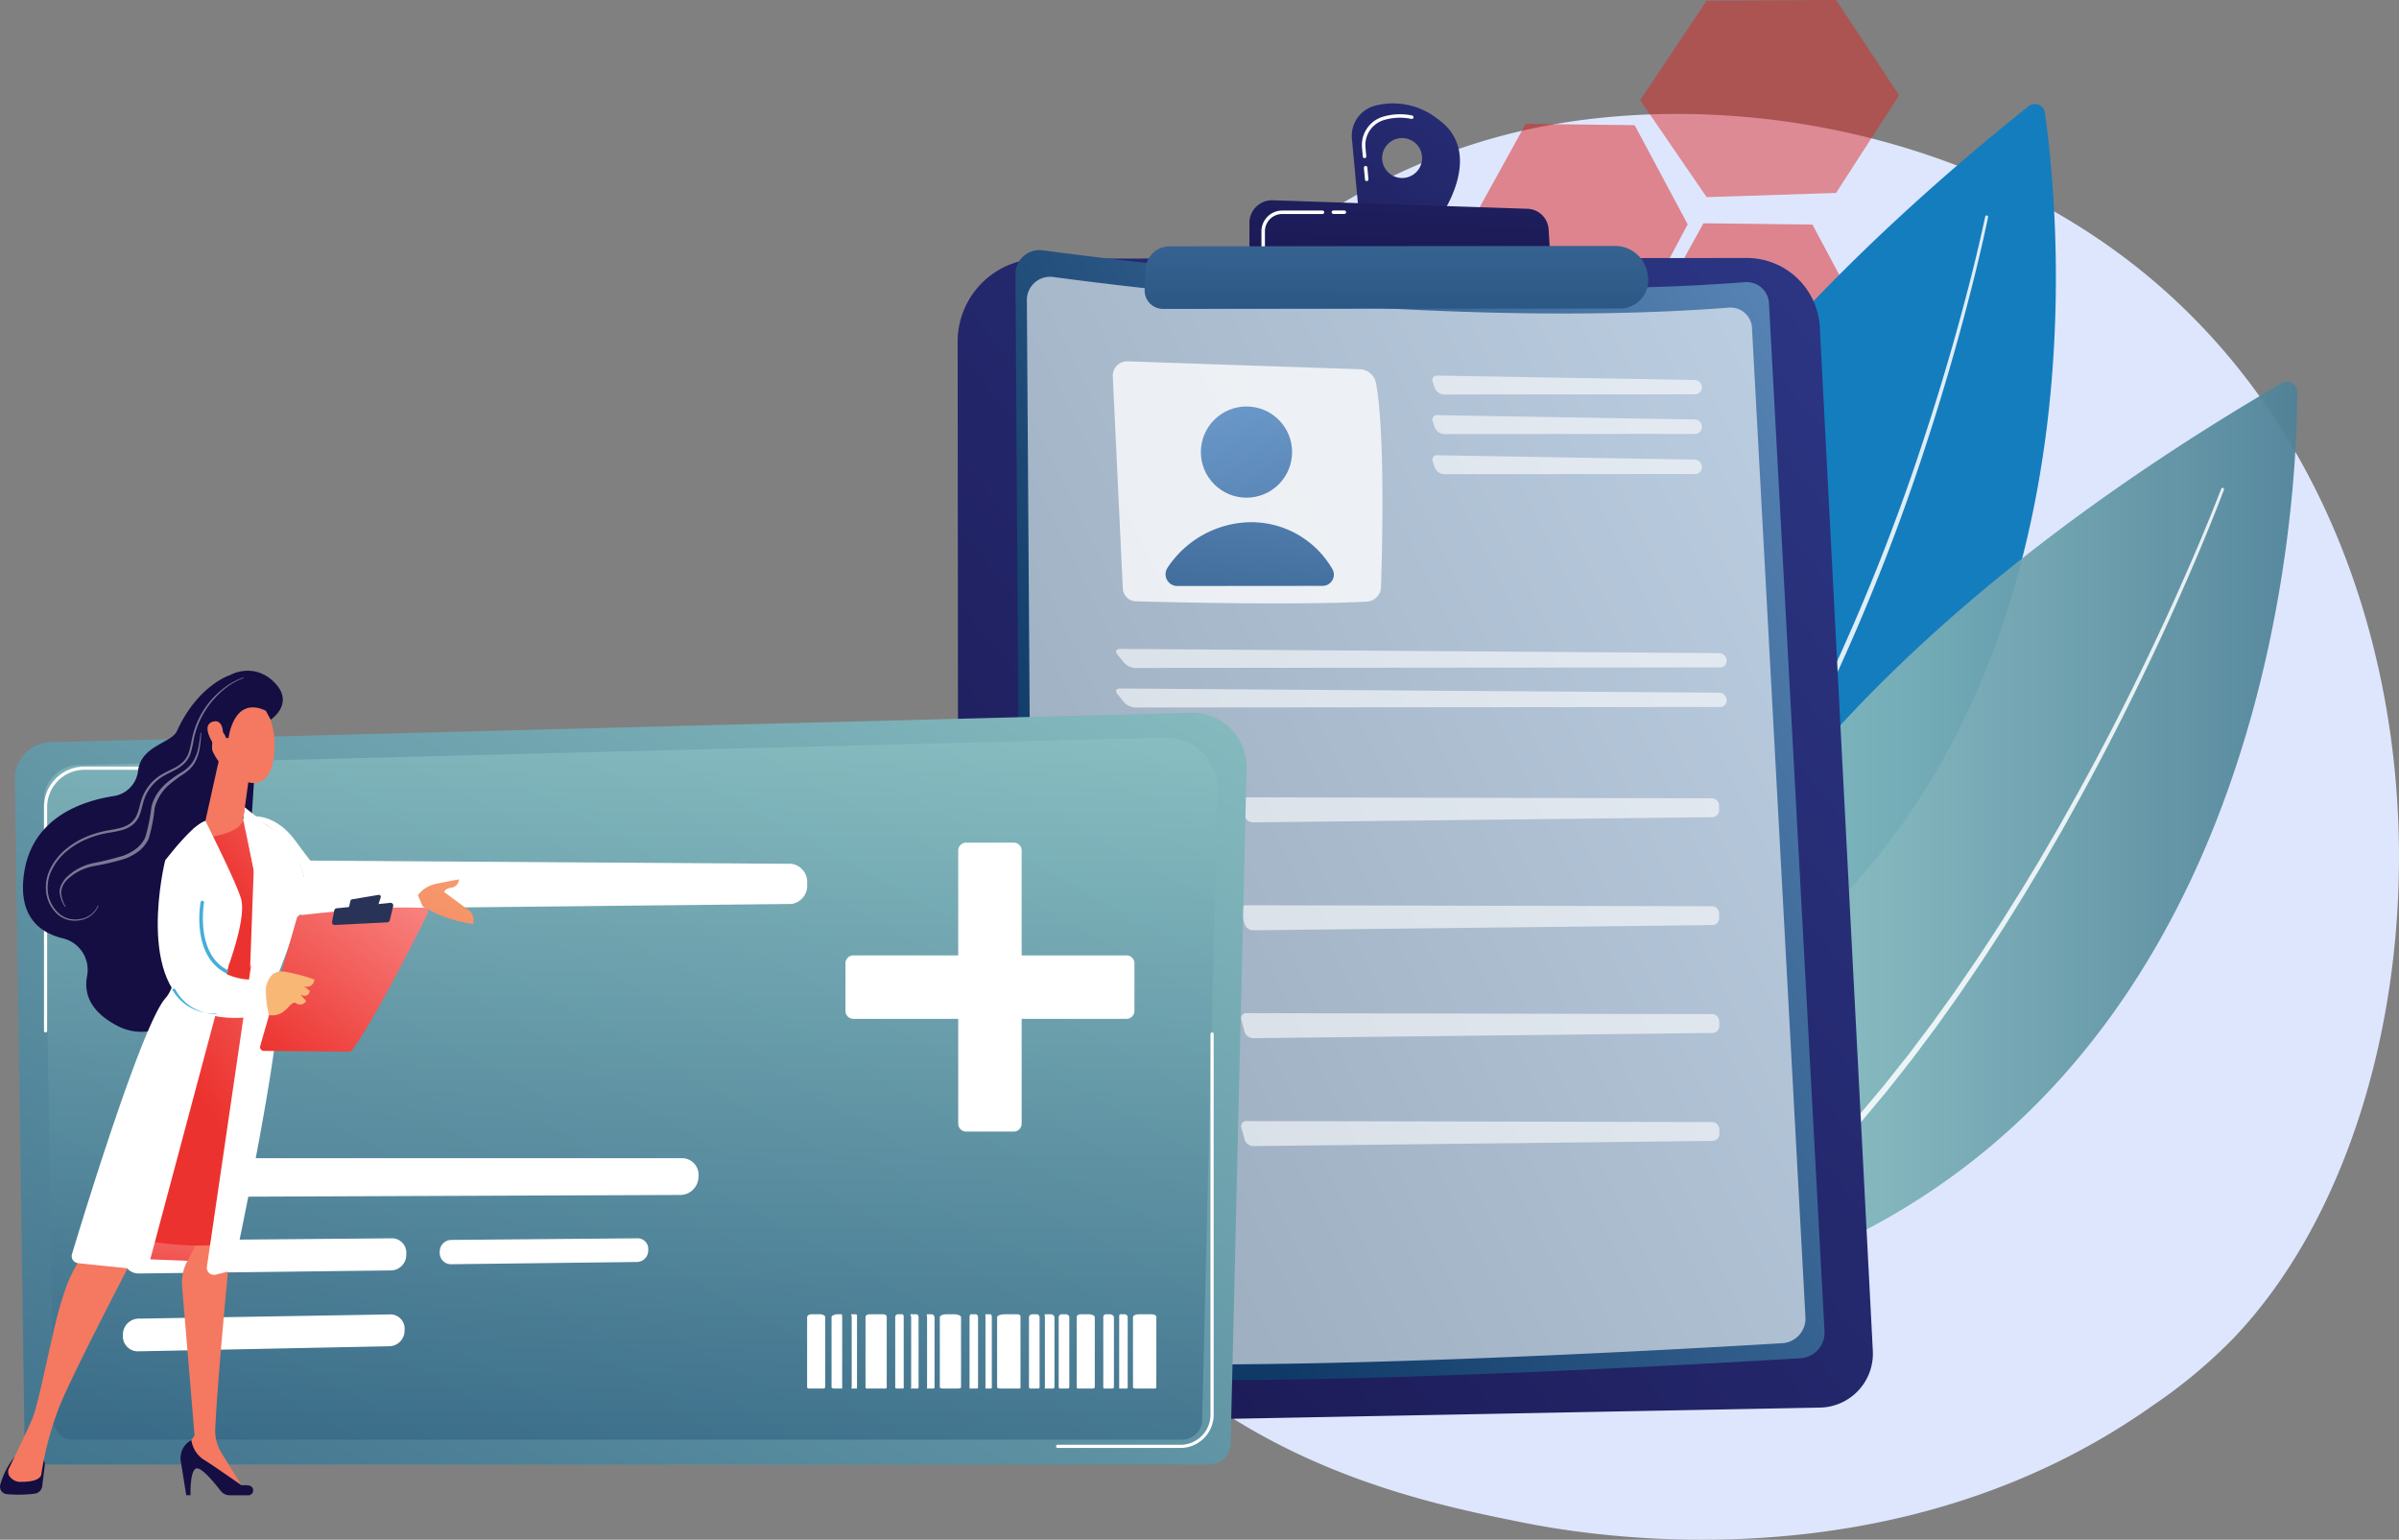 <svg xmlns="http://www.w3.org/2000/svg" xmlns:xlink="http://www.w3.org/1999/xlink" width="308.402" height="197.958" viewBox="0 0 308.402 197.958">
  <rect x="0" y="0" width="308.402" height="197.958" fill="#808080" stroke="none"/>
  <defs>
    <linearGradient id="linear-gradient" x1="1.199" y1="-1.573" x2="2.431" y2="-1.573" gradientUnits="objectBoundingBox">
      <stop offset="0" stop-color="#147dbe"/>
      <stop offset="1" stop-color="#154e72"/>
    </linearGradient>
    <linearGradient id="linear-gradient-2" x1="0.309" y1="-2.917" x2="1.337" y2="-2.917" gradientUnits="objectBoundingBox">
      <stop offset="0" stop-color="#8cc2c4"/>
      <stop offset="1" stop-color="#316382"/>
    </linearGradient>
    <linearGradient id="linear-gradient-3" x1="0.831" y1="-0.059" x2="-0.391" y2="1.203" gradientUnits="objectBoundingBox">
      <stop offset="0" stop-color="#2b3582"/>
      <stop offset="1" stop-color="#150e42"/>
    </linearGradient>
    <linearGradient id="linear-gradient-4" x1="1.555" y1="0.199" x2="0.356" y2="1.023" gradientUnits="objectBoundingBox">
      <stop offset="0" stop-color="#73a1d2"/>
      <stop offset="1" stop-color="#0f3a67"/>
    </linearGradient>
    <linearGradient id="linear-gradient-5" x1="-0.27" y1="-1.389" x2="-4.043" y2="4.228" xlink:href="#linear-gradient-4"/>
    <linearGradient id="linear-gradient-6" x1="0.413" y1="-3.178" x2="-1.632" y2="4.846" xlink:href="#linear-gradient-4"/>
    <linearGradient id="linear-gradient-7" x1="0.453" y1="-3.374" x2="-3.915" y2="2.239" gradientUnits="objectBoundingBox">
      <stop offset="0" stop-color="#a737d5"/>
      <stop offset="1" stop-color="#ef497a"/>
    </linearGradient>
    <linearGradient id="linear-gradient-8" x1="0.368" y1="-1.558" x2="-2.635" y2="2.126" xlink:href="#linear-gradient-3"/>
    <linearGradient id="linear-gradient-9" x1="0.59" y1="-3.88" x2="-0.488" y2="2.734" xlink:href="#linear-gradient-3"/>
    <linearGradient id="linear-gradient-10" x1="0.589" y1="-5.828" x2="0.455" y2="3.754" xlink:href="#linear-gradient-4"/>
    <linearGradient id="linear-gradient-11" x1="1.076" y1="-0.125" x2="-0.187" y2="1.283" xlink:href="#linear-gradient-2"/>
    <linearGradient id="linear-gradient-12" x1="0.5" y1="0" x2="0.5" y2="1" xlink:href="#linear-gradient-2"/>
    <linearGradient id="linear-gradient-13" x1="-3.855" y1="-6.548" x2="-7.38" y2="-0.925" gradientUnits="objectBoundingBox">
      <stop offset="0" stop-color="#f9b776"/>
      <stop offset="1" stop-color="#f47960"/>
    </linearGradient>
    <linearGradient id="linear-gradient-14" x1="2.531" y1="-0.229" x2="1.793" y2="2.127" gradientUnits="objectBoundingBox">
      <stop offset="0" stop-color="#fc9e9c"/>
      <stop offset="1" stop-color="#ec322e"/>
    </linearGradient>
    <linearGradient id="linear-gradient-15" x1="-9.141" y1="-0.358" x2="-8.745" y2="0.293" gradientUnits="objectBoundingBox">
      <stop offset="0" stop-color="#000218"/>
      <stop offset="1" stop-color="#150e42"/>
    </linearGradient>
    <linearGradient id="linear-gradient-16" x1="-41.856" y1="0.5" x2="-40.856" y2="0.5" xlink:href="#linear-gradient-3"/>
    <linearGradient id="linear-gradient-17" x1="-36.055" y1="1.602" x2="-35.02" y2="-1.187" xlink:href="#linear-gradient-13"/>
    <linearGradient id="linear-gradient-18" x1="-31.228" y1="0.5" x2="-30.228" y2="0.5" xlink:href="#linear-gradient-3"/>
    <linearGradient id="linear-gradient-19" x1="-13.966" y1="1.698" x2="-13.503" y2="-1.193" xlink:href="#linear-gradient-13"/>
    <linearGradient id="linear-gradient-20" x1="2.401" y1="0.057" x2="1.289" y2="1.243" xlink:href="#linear-gradient-14"/>
    <linearGradient id="linear-gradient-21" x1="2.468" y1="-0.116" x2="1.335" y2="1.105" xlink:href="#linear-gradient-14"/>
    <linearGradient id="linear-gradient-22" x1="-47.797" y1="1.857" x2="-47.542" y2="0.807" xlink:href="#linear-gradient-13"/>
    <linearGradient id="linear-gradient-23" x1="-33.478" y1="-2" x2="-31.861" y2="-4.178" xlink:href="#linear-gradient-13"/>
    <linearGradient id="linear-gradient-25" x1="-137.915" y1="-6.77" x2="-131.179" y2="-13.665" xlink:href="#linear-gradient-13"/>
    <linearGradient id="linear-gradient-26" x1="0.945" y1="0.5" x2="1.945" y2="0.5" gradientUnits="objectBoundingBox">
      <stop offset="0" stop-color="#fff"/>
      <stop offset="1" stop-color="#9bfffa"/>
    </linearGradient>
    <linearGradient id="linear-gradient-27" x1="1.653" y1="-0.062" x2="0.405" y2="1.374" xlink:href="#linear-gradient-14"/>
    <linearGradient id="linear-gradient-28" x1="4.362" y1="0.5" x2="5.362" y2="0.5" xlink:href="#linear-gradient-13"/>
    <linearGradient id="linear-gradient-29" x1="5.324" y1="0.409" x2="5.187" y2="0.747" gradientUnits="objectBoundingBox">
      <stop offset="0" stop-color="#53eac9"/>
      <stop offset="0.996" stop-color="#45aed8"/>
    </linearGradient>
    <linearGradient id="linear-gradient-30" x1="8.378" y1="0.241" x2="7.451" y2="0.763" xlink:href="#linear-gradient-29"/>
  </defs>
  <g id="healthcare" transform="translate(-409.664 -477.053)">
    <g id="Group_31" data-name="Group 31" transform="translate(409.664 477.053)">
      <path id="Path_1" data-name="Path 1" d="M636.376,654.985a66.574,66.574,0,0,1-10.212,8.5c-33.313,23.623-72.731,16.737-81.108,15.055-12.371-2.483-36.283-7.283-53.572-27.377-26.156-30.4-22.083-78.293-1.795-109.908,3.711-5.783,23.314-37.88,63.156-43.027,24.112-3.115,52.22,3.168,72.574,20.021C668.145,553.625,665.1,625.094,636.376,654.985Z" transform="translate(-349.373 -482.811)" fill="#dee6fe"/>
      <g id="Group_3" data-name="Group 3" transform="translate(188.933 0)">
        <path id="Path_2" data-name="Path 2" d="M2467.2,709.025l-14.008-.169-7.2,13.049,7.2,12.981,14.008-.3,6.816-12.812Z" transform="translate(-2445.99 -692.932)" fill="#dc231f" opacity="0.5"/>
        <path id="Path_3" data-name="Path 3" d="M2797.232,893.619l-14.009-.169-7.2,13.049,7.2,12.981,14.009-.3,6.816-12.812Z" transform="translate(-2753.169 -864.743)" fill="#dc231f" opacity="0.5"/>
        <path id="Path_4" data-name="Path 4" d="M2787.7,478.9l-16.64.093-8.545,12.787,8.545,12.464,16.64-.536,8.1-12.557Z" transform="translate(-2740.599 -478.901)" fill="#dc231f" opacity="0.47" style="mix-blend-mode: multiply;isolation: isolate"/>
      </g>
      <g id="Group_4" data-name="Group 4" transform="translate(190.765 13.369)">
        <path id="Path_5" data-name="Path 5" d="M1551.615,479.393c2.181,15.07,11.29,103.284-69.954,126.7,0,0-20.947-56.531,67.877-127.526A1.288,1.288,0,0,1,1551.615,479.393Z" transform="translate(-1479.51 -478.286)" fill="url(#linear-gradient)"/>
        <path id="Path_6" data-name="Path 6" d="M1668.668,693.71c-1.051,5.022-2.309,9.99-3.665,14.932s-2.839,9.849-4.44,14.718a272.2,272.2,0,0,1-11.158,28.646,177.747,177.747,0,0,1-15.046,26.817c-1.455,2.116-2.99,4.177-4.578,6.2-.4.5-.792,1.012-1.2,1.5l-1.23,1.484c-.841.972-1.674,1.951-2.55,2.893a83.133,83.133,0,0,1-11.361,10.428.446.446,0,0,1-.538-.711h0l0,0a82.259,82.259,0,0,0,11.284-10.273c.872-.93,1.7-1.9,2.541-2.859l1.228-1.468c.411-.487.8-.993,1.2-1.489,1.585-2,3.12-4.041,4.575-6.139a177.066,177.066,0,0,0,15.1-26.647,271.679,271.679,0,0,0,11.254-28.539q2.427-7.281,4.495-14.677c1.374-4.928,2.652-9.89,3.72-14.889v0a.189.189,0,0,1,.37.078Z" transform="translate(-1603.856 -679.16)" fill="#fff" opacity="0.86"/>
      </g>
      <g id="Group_5" data-name="Group 5" transform="translate(204.768 49.061)" opacity="0.94">
        <path id="Path_7" data-name="Path 7" d="M1780.459,1015.883c-.031,15.648-3.928,106.7-90.029,118.393,0,0-12.865-60.6,88.04-119.542A1.324,1.324,0,0,1,1780.459,1015.883Z" transform="translate(-1689.899 -1014.552)" fill="url(#linear-gradient-2)"/>
        <path id="Path_8" data-name="Path 8" d="M1940.6,1219.987c-1.832,4.825-3.852,9.567-5.944,14.279s-4.308,9.368-6.609,13.981-4.713,9.172-7.226,13.675l-.941,1.69-.965,1.676-.966,1.675c-.32.56-.645,1.116-.979,1.668l-1.987,3.319-2.042,3.285c-.672,1.1-1.387,2.174-2.086,3.257s-1.4,2.168-2.13,3.229l-2.176,3.2-2.242,3.155-.56.788-.577.776-1.158,1.551-1.158,1.55c-.382.52-.794,1.017-1.189,1.527-.8,1.012-1.592,2.032-2.4,3.037l-2.481,2.973-.62.743-.641.725-1.286,1.448-1.286,1.449c-.428.483-.884.941-1.325,1.412l-1.334,1.405-.667.7c-.222.235-.443.47-.677.693l-2.769,2.713a116.742,116.742,0,0,1-11.912,9.923.446.446,0,1,1-.521-.723h0l.005,0a115.886,115.886,0,0,0,11.858-9.8l2.762-2.684c.234-.22.455-.453.676-.686l.666-.7,1.332-1.392c.44-.468.9-.921,1.324-1.4l1.285-1.436,1.285-1.436.641-.719.621-.738,2.482-2.95c.81-1,1.6-2.01,2.4-3.015.4-.506.808-1,1.191-1.516l1.161-1.54,1.161-1.54.579-.771.562-.784,2.248-3.135,2.183-3.182c.735-1.056,1.433-2.136,2.138-3.212s1.42-2.146,2.095-3.241l2.052-3.269,2-3.3q.5-.823.984-1.661l.971-1.668.97-1.668.946-1.683q3.791-6.726,7.271-13.623t6.659-13.935c2.109-4.7,4.148-9.429,5.994-14.23v0a.189.189,0,0,1,.353.135Z" transform="translate(-1859.471 -1206.075)" fill="#fff" opacity="0.86"/>
      </g>
      <g id="Group_17" data-name="Group 17" transform="translate(123.11 13.278)">
        <path id="Path_9" data-name="Path 9" d="M473.655,775.849l90.77-.081a9.4,9.4,0,0,1,9.4,8.917l6.817,131.594a6.935,6.935,0,0,1-6.793,7.292l-104.033,1.983a6.582,6.582,0,0,1-6.708-6.575l-.118-132.447A10.674,10.674,0,0,1,473.655,775.849Z" transform="translate(-462.991 -755.878)" fill="url(#linear-gradient-3)"/>
        <path id="Path_10" data-name="Path 10" d="M531.7,2640.671h0l-11.641-.14a7.153,7.153,0,0,1-7.04-7.118L513,2615.836a.223.223,0,0,1,.223-.223h0a.223.223,0,0,1,.223.223l.016,17.575a6.706,6.706,0,0,0,6.6,6.674l11.641.14a.223.223,0,0,1,0,.445Z" transform="translate(-509.673 -2473.27)" fill="#fff"/>
        <path id="Rectangle_2" data-name="Rectangle 2" d="M.223,0h0A.223.223,0,0,1,.446.223V3.069a.223.223,0,0,1-.223.223h0A.223.223,0,0,1,0,3.069V.223A.223.223,0,0,1,.223,0Z" transform="translate(3.322 134.052)" fill="#fff"/>
        <g id="Group_16" data-name="Group 16" transform="translate(7.429 18.876)">
          <path id="Path_11" data-name="Path 11" d="M578.12,760.551c12.4,1.67,55.026,6.831,90.266,4.094a2.867,2.867,0,0,1,3.09,2.7l7.143,132.18a3.3,3.3,0,0,1-3.1,3.472c-14.821.89-75.86,4.335-97.635,2.074a2.614,2.614,0,0,1-2.341-2.585l-.94-138.842A3.1,3.1,0,0,1,578.12,760.551Z" transform="translate(-574.606 -760.523)" fill="url(#linear-gradient-4)"/>
          <path id="Path_12" data-name="Path 12" d="M599.97,812.068c11.93,1.607,52.954,6.574,86.867,3.94a2.759,2.759,0,0,1,2.974,2.6l6.874,127.2a3.175,3.175,0,0,1-2.98,3.342c-14.263.857-73,4.172-93.958,2a2.515,2.515,0,0,1-2.253-2.487l-.9-133.614A2.984,2.984,0,0,1,599.97,812.068Z" transform="translate(-595.125 -808.612)" fill="#fff" opacity="0.6"/>
          <path id="Path_13" data-name="Path 13" d="M762.606,977.342l1.291,27.271a1.733,1.733,0,0,0,1.684,1.652c5.051.138,20.79.508,29.676.037a1.936,1.936,0,0,0,1.832-1.873c.165-5.115.523-20-.648-26.223a2.185,2.185,0,0,0-2.076-1.776l-29.855-1.018A1.844,1.844,0,0,0,762.606,977.342Z" transform="translate(-750.092 -961.109)" fill="#fff" opacity="0.78"/>
          <circle id="Ellipse_1" data-name="Ellipse 1" cx="5.863" cy="5.863" r="5.863" transform="translate(21.411 25.968) rotate(-45)" fill="url(#linear-gradient-5)"/>
          <path id="Path_14" data-name="Path 14" d="M866.061,1294.312l18.678-.017a1.446,1.446,0,0,0,1.213-2.23,12.054,12.054,0,0,0-10.66-5.955,13.021,13.021,0,0,0-10.47,5.825A1.511,1.511,0,0,0,866.061,1294.312Z" transform="translate(-845.249 -1251.124)" fill="url(#linear-gradient-6)"/>
          <g id="Group_6" data-name="Group 6" transform="translate(53.6 16.134)" opacity="0.6">
            <path id="Path_15" data-name="Path 15" d="M1413.723,1005.348a.863.863,0,0,0,.865-.892v-.047a.947.947,0,0,0-.919-.906l-33.081-.56a.579.579,0,0,0-.595.826l.271.768a1.353,1.353,0,0,0,1.189.84Z" transform="translate(-1379.944 -1002.942)" fill="#fff"/>
          </g>
          <g id="Group_7" data-name="Group 7" transform="translate(53.604 21.219)" opacity="0.6">
            <path id="Path_16" data-name="Path 16" d="M1380.655,1079.332a.579.579,0,0,0-.595.826l.271.769a1.353,1.353,0,0,0,1.189.84l32.271-.029a.863.863,0,0,0,.865-.892v-.047a.946.946,0,0,0-.918-.906Z" transform="translate(-1380.012 -1079.332)" fill="#fff"/>
          </g>
          <g id="Group_8" data-name="Group 8" transform="translate(53.609 26.377)" opacity="0.6">
            <path id="Path_17" data-name="Path 17" d="M1380.724,1156.833a.579.579,0,0,0-.595.826l.272.769a1.352,1.352,0,0,0,1.189.84l32.271-.029a.863.863,0,0,0,.865-.892v-.047a.947.947,0,0,0-.919-.906Z" transform="translate(-1380.081 -1156.833)" fill="#fff"/>
          </g>
          <g id="Group_9" data-name="Group 9" transform="translate(12.935 51.279)" opacity="0.6">
            <path id="Path_18" data-name="Path 18" d="M846.6,1533.369a.826.826,0,0,0,.832-.891l0-.05a.978.978,0,0,0-.951-.9l-77.039-.539c-.49,0-.641.307-.336.691l.842,1.055a2.1,2.1,0,0,0,1.448.7Z" transform="translate(-768.947 -1530.993)" fill="#fff"/>
          </g>
          <g id="Group_10" data-name="Group 10" transform="translate(12.939 56.363)" opacity="0.6">
            <path id="Path_19" data-name="Path 19" d="M769.509,1607.384c-.49,0-.641.307-.336.691l.842,1.055a2.1,2.1,0,0,0,1.448.7l75.207-.067a.826.826,0,0,0,.832-.891l0-.05a.978.978,0,0,0-.951-.9Z" transform="translate(-769.015 -1607.384)" fill="#fff"/>
          </g>
          <g id="Group_15" data-name="Group 15" transform="translate(14.824 64.928)">
            <path id="Path_20" data-name="Path 20" d="M806.151,1778.327h-.016l-6.473-.056a1.714,1.714,0,0,1-1.752-1.455l-.574-5.431a1.155,1.155,0,0,1,.272-.869,1.393,1.393,0,0,1,.972-.48c.546-.038,1.314-.1,2.128-.174,1.711-.147,3.841-.331,5.038-.347h.027a1.779,1.779,0,0,1,1.761,1.248,27.129,27.129,0,0,1,.248,6.113A1.574,1.574,0,0,1,806.151,1778.327Zm-.378-8.366h-.02c-1.181.016-3.3.2-5.006.345-.815.07-1.586.136-2.135.175h0a.946.946,0,0,0-.661.322.713.713,0,0,0-.17.535l.574,5.431a1.27,1.27,0,0,0,1.312,1.056l6.473.056h.012a1.129,1.129,0,0,0,1.187-1.016,27.028,27.028,0,0,0-.233-5.985A1.353,1.353,0,0,0,805.773,1769.961Z" transform="translate(-797.33 -1767.289)" fill="#fff"/>
            <g id="Group_11" data-name="Group 11" transform="translate(14.168 5.428)" opacity="0.6">
              <path id="Path_21" data-name="Path 21" d="M1010.895,1817.629a.652.652,0,0,0-.664.86l.4,1.51a1.209,1.209,0,0,0,1.12.852l59.048-.67a.882.882,0,0,0,.871-.9l-.015-.632a.921.921,0,0,0-.912-.893Z" transform="translate(-1010.202 -1817.629)" fill="#fff"/>
            </g>
            <path id="Path_22" data-name="Path 22" d="M824.054,1740.7h0a.993.993,0,0,1,1.371.372l1.279,2.288a.319.319,0,0,0,.57-.025l3.161-7.053a.354.354,0,0,1,.676.152,13.918,13.918,0,0,1-4.042,9.69s-1.9-.736-3.431-4.093A1.042,1.042,0,0,1,824.054,1740.7Z" transform="translate(-821.798 -1736.071)" fill="url(#linear-gradient-7)"/>
            <path id="Path_23" data-name="Path 23" d="M806.336,1986.772h-.016l-6.473-.056a1.714,1.714,0,0,1-1.752-1.455l-.574-5.43a1.155,1.155,0,0,1,.272-.869,1.4,1.4,0,0,1,.972-.48h0c.545-.038,1.313-.1,2.126-.174,1.712-.147,3.842-.331,5.04-.347h.028a1.779,1.779,0,0,1,1.761,1.248,27.126,27.126,0,0,1,.248,6.113A1.574,1.574,0,0,1,806.336,1986.772Zm-7.539-7.847a.947.947,0,0,0-.661.322.713.713,0,0,0-.17.535l.574,5.431a1.271,1.271,0,0,0,1.312,1.057l6.473.056h.012a1.128,1.128,0,0,0,1.187-1.016,27.022,27.022,0,0,0-.233-5.985,1.352,1.352,0,0,0-1.331-.918h-.021c-1.182.016-3.3.2-5.008.345-.815.07-1.584.136-2.133.174Z" transform="translate(-797.503 -1961.861)" fill="#fff"/>
            <path id="Path_24" data-name="Path 24" d="M815.575,1995.434c1.36-.094,4.315-.4,5.717-.415a1.253,1.253,0,0,1,1.255.865,22,22,0,0,1,.192,4.834,1.077,1.077,0,0,1-1.137.986l-5.173-.045a1.2,1.2,0,0,1-1.224-1l-.459-4.34A.84.84,0,0,1,815.575,1995.434Z" transform="translate(-813.583 -1977.784)" fill="#fff" opacity="0.6"/>
            <g id="Group_12" data-name="Group 12" transform="translate(14.18 19.301)" opacity="0.6">
              <path id="Path_25" data-name="Path 25" d="M1011.08,2026.073a.652.652,0,0,0-.664.86l.4,1.51a1.208,1.208,0,0,0,1.12.852l59.048-.67a.882.882,0,0,0,.871-.9l-.014-.631a.921.921,0,0,0-.912-.894Z" transform="translate(-1010.387 -2026.073)" fill="#fff"/>
            </g>
            <path id="Path_26" data-name="Path 26" d="M806.521,2195.216h-.016l-6.473-.056a1.714,1.714,0,0,1-1.752-1.455l-.574-5.43a1.155,1.155,0,0,1,.272-.869,1.394,1.394,0,0,1,.972-.48h0c.546-.037,1.314-.1,2.128-.174,1.711-.147,3.841-.331,5.038-.347h.027a1.779,1.779,0,0,1,1.761,1.248,27.119,27.119,0,0,1,.248,6.113A1.574,1.574,0,0,1,806.521,2195.216Zm-.378-8.366h-.02c-1.182.016-3.3.2-5.006.345-.815.07-1.586.136-2.135.175h0a.949.949,0,0,0-.661.322.714.714,0,0,0-.17.536l.574,5.431a1.27,1.27,0,0,0,1.312,1.056l6.473.056a1.137,1.137,0,0,0,1.2-1.017,27.03,27.03,0,0,0-.233-5.985A1.353,1.353,0,0,0,806.143,2186.849Z" transform="translate(-797.676 -2156.431)" fill="#fff"/>
            <path id="Path_27" data-name="Path 27" d="M815.76,2203.879c1.36-.094,4.315-.4,5.717-.416a1.253,1.253,0,0,1,1.255.865,22,22,0,0,1,.192,4.834,1.077,1.077,0,0,1-1.137.986l-5.173-.045a1.2,1.2,0,0,1-1.224-1l-.459-4.34A.84.84,0,0,1,815.76,2203.879Z" transform="translate(-813.756 -2172.355)" fill="#fff" opacity="0.6"/>
            <g id="Group_13" data-name="Group 13" transform="translate(14.192 33.174)" opacity="0.6">
              <path id="Path_28" data-name="Path 28" d="M1011.265,2234.517a.652.652,0,0,0-.664.86l.4,1.509a1.208,1.208,0,0,0,1.12.852l59.048-.67a.882.882,0,0,0,.872-.9l-.015-.632a.921.921,0,0,0-.912-.893Z" transform="translate(-1010.572 -2234.517)" fill="#fff"/>
            </g>
            <path id="Path_29" data-name="Path 29" d="M806.706,2403.663h-.016l-6.473-.056a1.714,1.714,0,0,1-1.752-1.455l-.574-5.431a1.156,1.156,0,0,1,.272-.869,1.4,1.4,0,0,1,.972-.48h0c.545-.038,1.313-.1,2.126-.174,1.712-.147,3.842-.33,5.04-.346a1.8,1.8,0,0,1,1.789,1.248,27.128,27.128,0,0,1,.248,6.113A1.574,1.574,0,0,1,806.706,2403.663Zm-7.539-7.847a.945.945,0,0,0-.662.322.713.713,0,0,0-.17.535l.574,5.43a1.27,1.27,0,0,0,1.312,1.057l6.473.057a1.125,1.125,0,0,0,1.2-1.017,27.036,27.036,0,0,0-.233-5.985,1.356,1.356,0,0,0-1.352-.918c-1.182.016-3.3.2-5.008.345-.815.07-1.585.136-2.134.175Z" transform="translate(-797.848 -2351.005)" fill="#fff"/>
            <path id="Path_30" data-name="Path 30" d="M815.945,2412.323c1.36-.094,4.315-.4,5.717-.416a1.253,1.253,0,0,1,1.255.865,22,22,0,0,1,.192,4.834,1.077,1.077,0,0,1-1.137.986l-5.173-.045a1.2,1.2,0,0,1-1.224-1l-.458-4.34A.84.84,0,0,1,815.945,2412.323Z" transform="translate(-813.928 -2366.926)" fill="#fff" opacity="0.6"/>
            <g id="Group_14" data-name="Group 14" transform="translate(14.205 47.048)" opacity="0.6">
              <path id="Path_31" data-name="Path 31" d="M1011.45,2442.961a.652.652,0,0,0-.664.86l.4,1.51a1.208,1.208,0,0,0,1.12.852l59.048-.67a.882.882,0,0,0,.871-.9l-.014-.632a.922.922,0,0,0-.912-.893Z" transform="translate(-1010.757 -2442.961)" fill="#fff"/>
            </g>
          </g>
        </g>
        <path id="Path_32" data-name="Path 32" d="M1235.279,478.894a9.221,9.221,0,0,0-8.138-1.636,4,4,0,0,0-2.839,4.211l.874,9.446,10.3.9S1241.713,483.361,1235.279,478.894Zm-4.522,7.625a2.568,2.568,0,1,1,2.566-2.57A2.568,2.568,0,0,1,1230.756,486.519Z" transform="translate(-1173.616 -476.911)" fill="url(#linear-gradient-8)"/>
        <path id="Path_33" data-name="Path 33" d="M1244.429,506.665a.223.223,0,0,1-.222-.2l-.139-1.5a.223.223,0,1,1,.444-.041l.139,1.5a.223.223,0,0,1-.2.243Zm-.273-2.948a.223.223,0,0,1-.222-.2l-.106-1.142a3.8,3.8,0,0,1,2.687-3.985,7.682,7.682,0,0,1,3.752-.158.223.223,0,1,1-.089.437,7.241,7.241,0,0,0-3.536.148,3.349,3.349,0,0,0-2.37,3.516l.106,1.142a.223.223,0,0,1-.2.242Z" transform="translate(-1191.844 -496.661)" fill="#fff"/>
        <path id="Path_34" data-name="Path 34" d="M1026.5,671.936l0-4.75a2.9,2.9,0,0,1,2.995-2.9l32.747,1.093a2.819,2.819,0,0,1,2.72,2.646l.278,4.563Z" transform="translate(-988.99 -651.814)" fill="url(#linear-gradient-9)"/>
        <path id="Path_35" data-name="Path 35" d="M1185.65,684.438a.223.223,0,0,1,0-.446h1.409a.223.223,0,0,1,0,.446h-1.409Z" transform="translate(-1137.345 -670.209)" fill="#fff"/>
        <path id="Path_36" data-name="Path 36" d="M1050.016,688.848a.223.223,0,0,1-.223-.223l0-1.921a2.67,2.67,0,0,1,2.664-2.669l5.177,0h0a.223.223,0,0,1,0,.446l-5.177,0a2.224,2.224,0,0,0-2.219,2.223l0,1.921a.223.223,0,0,1-.223.223Z" transform="translate(-1010.736 -670.245)" fill="#fff"/>
        <path id="Path_37" data-name="Path 37" d="M827.4,752.517l57.263-.052a4.233,4.233,0,0,1,4.174,3.507l.049.28a3.635,3.635,0,0,1-3.578,4.258l-58.748.052a2.363,2.363,0,0,1-2.363-2.475l.124-2.63A3.086,3.086,0,0,1,827.4,752.517Z" transform="translate(-800.156 -734.125)" fill="url(#linear-gradient-10)"/>
      </g>
      <g id="Group_23" data-name="Group 23" transform="translate(1.918 91.636)">
        <path id="Path_38" data-name="Path 38" d="M1104.951,1809.307l-1.777,75.193-.276,11.6a2.737,2.737,0,0,1-2.766,2.72H950.624a2.737,2.737,0,0,1-2.766-2.72l-.169-11.621-1.075-74.264a4.811,4.811,0,0,1,5.071-4.257l146.117-3.779a6.973,6.973,0,0,1,7.15,7.129Z" transform="translate(-946.614 -1802.177)" fill="url(#linear-gradient-11)"/>
        <path id="Path_39" data-name="Path 39" d="M1149.683,1936.063a2.614,2.614,0,0,1-2.634,2.578H1004.626a2.614,2.614,0,0,1-2.634-2.578l-1.185-80.18a4.553,4.553,0,0,1,4.83-3.977l139.191-3.528a6.718,6.718,0,0,1,4.862,1.9,6.427,6.427,0,0,1,1.948,4.754Z" transform="translate(-997.054 -1845.176)" opacity="0.6" fill="url(#linear-gradient-12)"/>
        <g id="Group_18" data-name="Group 18" transform="translate(13.506 18.885)">
          <path id="Path_40" data-name="Path 40" d="M1216.02,2631.575a2.366,2.366,0,0,1-2.216,2.376l-69.776.276a2.406,2.406,0,0,1-2.378-2.493h0a2.461,2.461,0,0,1,2.416-2.508h69.92a2.129,2.129,0,0,1,2.035,2.349Z" transform="translate(-1141.65 -2590.839)" fill="#fff"/>
          <path id="Path_41" data-name="Path 41" d="M1270.229,2077.992a2.359,2.359,0,0,1-2.016,2.6l-80.164.842a3.084,3.084,0,0,1-3.156-3.268h0a3.451,3.451,0,0,1,3.449-3.268l79.849.531a2.358,2.358,0,0,1,2.039,2.567Z" transform="translate(-1181.895 -2074.894)" fill="#fff"/>
          <path id="Path_42" data-name="Path 42" d="M1184.341,2780.032a2,2,0,0,1-1.884,2.02l-32.551.394a1.96,1.96,0,0,1-1.933-2.034v-.128a2.046,2.046,0,0,1,1.964-2.079l32.609-.282a1.856,1.856,0,0,1,1.8,1.986Z" transform="translate(-1147.536 -2729.239)" fill="#fff"/>
          <path id="Path_43" data-name="Path 43" d="M1762.1,2779.478a1.478,1.478,0,0,1-1.389,1.489l-23.992.29a1.444,1.444,0,0,1-1.425-1.5v-.094a1.508,1.508,0,0,1,1.447-1.532l24.035-.208a1.368,1.368,0,0,1,1.325,1.463Z" transform="translate(-1694.19 -2729.239)" fill="#fff"/>
          <path id="Path_44" data-name="Path 44" d="M1183.241,2921.275a2.011,2.011,0,0,1-1.876,2.017l-32.414.655a1.928,1.928,0,0,1-1.925-2v-.127a2.052,2.052,0,0,1,1.955-2.076l32.471-.545a1.826,1.826,0,0,1,1.791,1.954Z" transform="translate(-1146.654 -2860.73)" fill="#fff"/>
        </g>
        <path id="Path_45" data-name="Path 45" d="M2895.428,2449.143h-15.864a.2.2,0,1,1,0-.409h15.864a3.866,3.866,0,0,0,3.786-3.844v-48.965a.2.2,0,0,1,.41,0v48.965A4.282,4.282,0,0,1,2895.428,2449.143Z" transform="translate(-2745.519 -2354.618)" fill="#fff"/>
        <path id="Path_46" data-name="Path 46" d="M1000.688,1936.291a.2.2,0,0,1-.2-.2v-28.62a5.2,5.2,0,0,1,5.156-5.358h12.72a.2.2,0,0,1,0,.41h-12.72a4.8,4.8,0,0,0-4.746,4.948v28.62A.2.2,0,0,1,1000.688,1936.291Z" transform="translate(-996.753 -1895.189)" fill="#fff"/>
        <g id="Group_22" data-name="Group 22" transform="translate(101.842 77.332)">
          <g id="Group_19" data-name="Group 19">
            <path id="Path_47" data-name="Path 47" d="M2418.941,2918.89h-1.081c-.3,0-.585.146-.585.367v9.008c0,.221.286.178.585.178h1.081c.3,0,.654.043.654-.178v-9.008C2419.6,2919.036,2419.24,2918.89,2418.941,2918.89Z" transform="translate(-2417.276 -2918.89)" fill="#fff"/>
            <path id="Path_48" data-name="Path 48" d="M2527.815,2918.89h-1.553c-.429,0-.608.146-.608.367v9.008c0,.221.179.178.608.178h1.553c.429,0,.568.043.568-.178v-9.008C2528.383,2919.036,2528.244,2918.89,2527.815,2918.89Z" transform="translate(-2518.149 -2918.89)" fill="#fff"/>
            <path id="Path_49" data-name="Path 49" d="M2463.826,2918.89h-.54c-.149,0-.687.146-.687.367v9.008c0,.221.539.178.688.178h.54c.149,0,.137.043.137-.178v-9.008C2463.962,2919.036,2463.975,2918.89,2463.826,2918.89Z" transform="translate(-2459.459 -2918.89)" fill="#fff"/>
            <path id="Path_50" data-name="Path 50" d="M2499.524,2918.89h-.54c-.149,0,.014.146.014.367v9.008c0,.221-.164.178-.014.178h.54c.149,0,.157.043.157-.178v-9.008C2499.681,2919.036,2499.673,2918.89,2499.524,2918.89Z" transform="translate(-2493.268 -2918.89)" fill="#fff"/>
            <path id="Path_51" data-name="Path 51" d="M2581.7,2918.89h-.54a.362.362,0,0,0-.333.367v9.008c0,.221.184.178.333.178h.54c.149,0,.219.043.219-.178v-9.008C2581.919,2919.036,2581.85,2918.89,2581.7,2918.89Z" transform="translate(-2569.502 -2918.89)" fill="#fff"/>
            <path id="Path_52" data-name="Path 52" d="M2639.807,2918.89h-.54c-.149,0-.02.146-.02.367v9.008c0,.221-.129.178.02.178h.54c.149,0,.4.043.4-.178v-9.008A.416.416,0,0,0,2639.807,2918.89Z" transform="translate(-2623.827 -2918.89)" fill="#fff"/>
            <path id="Path_53" data-name="Path 53" d="M2609.653,2918.89h-.675c-.187,0,.026.146.026.367v9.008c0,.221-.213.178-.026.178h.675c.187,0,.306.043.306-.178v-9.008C2609.959,2919.036,2609.839,2918.89,2609.653,2918.89Z" transform="translate(-2595.631 -2918.89)" fill="#fff"/>
          </g>
          <g id="Group_20" data-name="Group 20" transform="translate(17.057)">
            <path id="Path_54" data-name="Path 54" d="M2665.483,2918.89h-1.08c-.3,0-.813.146-.813.367v9.008c0,.221.515.178.813.178h1.08c.3,0,.835.043.835-.178v-9.008C2666.318,2919.036,2665.781,2918.89,2665.483,2918.89Z" transform="translate(-2663.589 -2918.89)" fill="#fff"/>
            <path id="Path_55" data-name="Path 55" d="M2772.523,2918.89h-1.553c-.429,0-.974.146-.974.367v9.008c0,.221.545.178.974.178h1.553c.429,0,.476.043.476-.178v-9.008C2773,2919.036,2772.952,2918.89,2772.523,2918.89Z" transform="translate(-2762.628 -2918.89)" fill="#fff"/>
            <path id="Path_56" data-name="Path 56" d="M2719.538,2918.89H2719c-.149,0-.234.146-.234.367v9.008c0,.221.084.178.234.178h.54c.149,0,.318.043.318-.178v-9.008A.351.351,0,0,0,2719.538,2918.89Z" transform="translate(-2714.943 -2918.89)" fill="#fff"/>
            <path id="Path_57" data-name="Path 57" d="M2748.707,2918.89h-.54c-.149,0-.077.146-.077.367v9.008c0,.221-.072.178.077.178h.54c.149,0,.2.043.2-.178v-9.008C2748.908,2919.036,2748.856,2918.89,2748.707,2918.89Z" transform="translate(-2742.221 -2918.89)" fill="#fff"/>
            <path id="Path_58" data-name="Path 58" d="M2830.077,2918.89h-.54c-.149,0-.425.146-.425.367v9.008c0,.221.276.178.425.178h.54c.149,0,.4.043.4-.178v-9.008A.421.421,0,0,0,2830.077,2918.89Z" transform="translate(-2817.649 -2918.89)" fill="#fff"/>
            <path id="Path_59" data-name="Path 59" d="M2885.211,2918.89h-.54a.407.407,0,0,0-.385.367v9.008c0,.221.236.178.385.178h.54c.149,0,.439.043.439-.178v-9.008C2885.65,2919.036,2885.36,2918.89,2885.211,2918.89Z" transform="translate(-2869.003 -2918.89)" fill="#fff"/>
            <path id="Path_60" data-name="Path 60" d="M2858.894,2918.89h-.675c-.186,0-.066.146-.066.367v9.008c0,.221-.121.178.066.178h.675c.187,0,.487.043.487-.178v-9.008C2859.381,2919.036,2859.081,2918.89,2858.894,2918.89Z" transform="translate(-2844.644 -2918.89)" fill="#fff"/>
          </g>
          <g id="Group_21" data-name="Group 21" transform="translate(34.66)">
            <path id="Path_61" data-name="Path 61" d="M2919.361,2918.89h-1.08c-.3,0-.5.146-.5.367v9.008c0,.221.2.178.5.178h1.08c.3,0,.743.043.743-.178v-9.008C2920.1,2919.036,2919.659,2918.89,2919.361,2918.89Z" transform="translate(-2917.785 -2918.89)" fill="#fff"/>
            <path id="Path_62" data-name="Path 62" d="M3024.566,2918.89h-1.553c-.429,0-.792.146-.792.367v9.008c0,.221.364.178.792.178h1.553c.428,0,.656.043.656-.178v-9.008C3025.223,2919.036,3024.995,2918.89,3024.566,2918.89Z" transform="translate(-3014.989 -2918.89)" fill="#fff"/>
            <path id="Path_63" data-name="Path 63" d="M2967.913,2918.89h-.54a.357.357,0,0,0-.326.367v9.008c0,.221.177.178.326.178h.54c.149,0,.5.043.5-.178v-9.008C2968.412,2919.036,2968.062,2918.89,2967.913,2918.89Z" transform="translate(-2963.635 -2918.89)" fill="#fff"/>
            <path id="Path_64" data-name="Path 64" d="M2997.314,2918.89h-.54c-.149,0-.169.146-.169.367v9.008c0,.221.02.178.169.178h.54c.149,0,.382.043.382-.178v-9.008A.4.4,0,0,0,2997.314,2918.89Z" transform="translate(-2991.147 -2918.89)" fill="#fff"/>
          </g>
        </g>
        <path id="Path_65" data-name="Path 65" d="M2524.542,2057.83h-13.478v-13.479a1.019,1.019,0,0,0-1.02-1.019h-6.116a1.019,1.019,0,0,0-1.019,1.019v13.479H2489.43a1.019,1.019,0,0,0-1.019,1.019v6.116a1.019,1.019,0,0,0,1.019,1.02h13.479v13.478a1.019,1.019,0,0,0,1.019,1.019h6.116a1.019,1.019,0,0,0,1.02-1.019v-13.478h13.478a1.019,1.019,0,0,0,1.02-1.02v-6.116A1.019,1.019,0,0,0,2524.542,2057.83Z" transform="translate(-2381.643 -2026.632)" fill="#fff"/>
      </g>
      <g id="Group_30" data-name="Group 30" transform="translate(0 86.229)">
        <g id="Group_24" data-name="Group 24" transform="translate(32.157 18.719)">
          <path id="Path_66" data-name="Path 66" d="M1407.435,2003.712l-2.008.49a15.927,15.927,0,0,1-6.282.738c-5.519-.584-8.11-4.836-10.161-7.54-2.708-3.57-5.7-2.953-5.7-2.953l1.83,7.877a12.646,12.646,0,0,0,13.889,6.089,16.8,16.8,0,0,0,4.235-1.377C1407.849,2005.694,1407.435,2003.712,1407.435,2003.712Z" transform="translate(-1383.286 -1994.407)" fill="#fff"/>
          <path id="Path_67" data-name="Path 67" d="M1701.892,2116.557a1.343,1.343,0,0,0-.543-1.029l-3.2-2.367s.065-.473.955-.574a1.112,1.112,0,0,0,.937-1.057s-1.237.217-3.064.6a3.917,3.917,0,0,0-2.208,1.426l.606,1.449a16.9,16.9,0,0,0,6.545,2.263Z" transform="translate(-1673.199 -2103.42)" fill="url(#linear-gradient-13)"/>
        </g>
        <path id="Path_68" data-name="Path 68" d="M1108.038,2727.253l15.893.614v-5.809l-13.421-1.229Z" transform="translate(-1094.942 -2651.807)" fill="url(#linear-gradient-14)"/>
        <path id="Path_69" data-name="Path 69" d="M988,1733.241s-4.04,1.347-6.657,7.119c-.715,1.578-4.6,1.858-5,5.1a3.714,3.714,0,0,1-3.108,3.265c-4.146.636-10.536,2.788-11.558,9.987-.78,5.495,2.021,7.578,4.961,8.3a4.164,4.164,0,0,1,3.157,4.809c-.419,2.091.206,4.508,3.828,6.419,8.117,4.283,16.223-10.147,16.223-10.147l1.661-25.2Z" transform="translate(-958.591 -1732.608)" fill="url(#linear-gradient-15)"/>
        <path id="Path_70" data-name="Path 70" d="M924.675,3185.233l-.328,2.694a1.113,1.113,0,0,1-.976.973,17.217,17.217,0,0,1-3.605.056.953.953,0,0,1-.8-1.236,9.811,9.811,0,0,1,1.807-3.52h2.989A.92.92,0,0,1,924.675,3185.233Z" transform="translate(-918.92 -3083.09)" fill="url(#linear-gradient-16)"/>
        <path id="Path_71" data-name="Path 71" d="M1262.516,2743.38l.5,2.967s-1.689,17.11-1.99,23.954a5.365,5.365,0,0,0,.794,3.048l2.937,4.769-7.465-4.4-.149-.911,1.222-1.68-1.6-19.167a5.883,5.883,0,0,1,.669-3.253l1.544-2.9Z" transform="translate(-1233.355 -2672.795)" fill="url(#linear-gradient-17)"/>
        <path id="Path_72" data-name="Path 72" d="M1262.719,3159.81h-2.382a1.434,1.434,0,0,1-1.138-.558c-.743-.965-2.281-2.848-3.017-2.9-.99-.066-.864,3.455-.864,3.455h-.555l-.7-4.375a2.59,2.59,0,0,1,1.359-2.707h0a3.663,3.663,0,0,0,1.454,2.415c1.228.741,5,3.393,5,3.393a3.4,3.4,0,0,1,.968.026A.63.63,0,0,1,1262.719,3159.81Z" transform="translate(-1230.821 -3053.795)" fill="url(#linear-gradient-18)"/>
        <path id="Path_73" data-name="Path 73" d="M951.923,2747.157s-9.9,18.771-11.469,23.056a41.169,41.169,0,0,0-2.145,8.2c-.033.529-.691,1.036-2.5,1.036a1.74,1.74,0,0,1-1.619-.738,1.057,1.057,0,0,1-.04-1.024c.572-1.158,2.389-4.86,3.062-6.54.8-2,2.531-11.09,3.479-14.249s2.019-6.586,6.145-9.742C946.831,2747.157,949.664,2744.383,951.923,2747.157Z" transform="translate(-932.986 -2675.164)" fill="url(#linear-gradient-19)"/>
        <path id="Path_74" data-name="Path 74" d="M1230.047,2021.834c2.553-10.816-3.914-16.934-3.914-16.934,2.613-2.508,6.6-4.14,9.131-4.991a4.355,4.355,0,0,1,4.325.907c2.033,1.855,4.86,4.982,4.311,7.63-.493,2.379-4.986,14.251-4.986,14.251A9.872,9.872,0,0,1,1230.047,2021.834Z" transform="translate(-1204.859 -1980.598)" fill="url(#linear-gradient-20)"/>
        <path id="Path_75" data-name="Path 75" d="M1120.312,2324.934c1.039-3.129,5.659-5.355,5.659-5.355a9.871,9.871,0,0,0,8.867.864,17.784,17.784,0,0,1,.289,6.871c-.643,3.31-4.678,24.58-4.678,24.58-6.357,1.288-16.135-1.3-16.135-1.3C1118.363,2343.409,1119.273,2328.063,1120.312,2324.934Z" transform="translate(-1100.783 -2278.343)" fill="url(#linear-gradient-21)"/>
        <path id="Path_76" data-name="Path 76" d="M1297.111,1877.58l-2.075,9.322c-.2.821.55.687,1.38.53,1.359-.256,3.112-.784,3.7-1.842a1,1,0,0,0,.106-.351l.892-6.464a1.162,1.162,0,0,0-.68-1.22l-1.721-.763A1.161,1.161,0,0,0,1297.111,1877.58Z" transform="translate(-1268.959 -1866.125)" fill="url(#linear-gradient-22)"/>
        <g id="Group_25" data-name="Group 25" transform="translate(24.362)">
          <path id="Path_77" data-name="Path 77" d="M1313.708,1773.007a9.2,9.2,0,0,1,1.692,5.937c-.06,3.925-1.9,4.85-3.409,4.363a7.339,7.339,0,0,1-4.817-4.7C1305.955,1775.458,1311.378,1770.5,1313.708,1773.007Z" transform="translate(-1304.486 -1768.982)" fill="url(#linear-gradient-23)"/>
          <path id="Path_78" data-name="Path 78" d="M1275.746,1732.752s.618-5.482,4.783-3.513l.641,1.157s2.785-1.845.9-4.3-5.3-2.862-8.007-.023-3.984,5-3.006,7.467,2.6,1,2.6,1-.226-1.973.559-2.585,1.212.8,1.212.8Z" transform="translate(-1270.728 -1724.097)" fill="url(#linear-gradient-15)"/>
          <path id="Path_79" data-name="Path 79" d="M1306.1,1820.394s.334-2.816-1.258-2.409-.173,2.668.424,3.467Z" transform="translate(-1301.8 -1811.446)" fill="url(#linear-gradient-25)"/>
        </g>
        <path id="Path_80" data-name="Path 80" d="M1029.464,1736.54a8.39,8.39,0,0,0-2.633,1.546,11.282,11.282,0,0,0-3.434,4.982,11.112,11.112,0,0,0-.388,1.478,14.328,14.328,0,0,1-.336,1.522,3.349,3.349,0,0,1-.779,1.386,5.012,5.012,0,0,1-1.284.923c-.459.247-.928.461-1.369.711a5.618,5.618,0,0,0-2.708,3.465c-.139.488-.245,1-.429,1.5a3.03,3.03,0,0,1-.9,1.341,3.866,3.866,0,0,1-1.436.712,14.476,14.476,0,0,1-1.53.317,12.675,12.675,0,0,0-2.937.818,10.149,10.149,0,0,0-2.6,1.57,7.432,7.432,0,0,0-1.889,2.352,5.081,5.081,0,0,0-.532,2.928,4.378,4.378,0,0,0,1.324,2.641,3.271,3.271,0,0,0,1.29.742,3.428,3.428,0,0,0,1.5.069,2.962,2.962,0,0,0,2.316-1.748l.075.028a3.073,3.073,0,0,1-2.366,1.861,3.589,3.589,0,0,1-1.567-.042,3.46,3.46,0,0,1-1.381-.757,4.56,4.56,0,0,1-1.414-2.762,5.321,5.321,0,0,1,.534-3.069,7.7,7.7,0,0,1,1.937-2.449,10.427,10.427,0,0,1,2.661-1.633,12.972,12.972,0,0,1,3-.858,14.241,14.241,0,0,0,1.493-.319,3.543,3.543,0,0,0,1.31-.657,2.785,2.785,0,0,0,.8-1.2c.176-.467.285-.969.431-1.47a5.917,5.917,0,0,1,2.876-3.627c.458-.255.929-.466,1.379-.7a4.754,4.754,0,0,0,1.223-.863,3.087,3.087,0,0,0,.728-1.279,14.118,14.118,0,0,0,.34-1.493,11.352,11.352,0,0,1,.407-1.506,10.954,10.954,0,0,1,3.562-5.019,8.5,8.5,0,0,1,2.7-1.511Z" transform="translate(-998.12 -1735.607)" fill="#fff" opacity="0.44"/>
        <path id="Path_81" data-name="Path 81" d="M1047.872,1839.46a14.884,14.884,0,0,1-.195,1.991,5.548,5.548,0,0,1-.672,1.908,3.819,3.819,0,0,1-.648.8,6.761,6.761,0,0,1-.8.628,15.821,15.821,0,0,0-1.591,1.164,5.852,5.852,0,0,0-2.07,3.164,22.045,22.045,0,0,1-.771,3.941,4.235,4.235,0,0,1-1.3,1.628,6.675,6.675,0,0,1-1.806.975,32.127,32.127,0,0,1-3.9.919,6.7,6.7,0,0,0-3.433,1.71,2.609,2.609,0,0,0-.825,1.674,4.222,4.222,0,0,0,.584,1.847l-.071.038a4.123,4.123,0,0,1-.7-1.883,2.163,2.163,0,0,1,.234-1.008,3.913,3.913,0,0,1,.575-.851,6.989,6.989,0,0,1,3.543-1.9,39.057,39.057,0,0,0,3.838-.958,6.232,6.232,0,0,0,1.678-.923,3.787,3.787,0,0,0,1.149-1.463,22.556,22.556,0,0,0,.778-3.851,5.307,5.307,0,0,1,.843-1.878,7.226,7.226,0,0,1,1.407-1.476,16.079,16.079,0,0,1,1.653-1.144,4.354,4.354,0,0,0,1.4-1.3,5.318,5.318,0,0,0,.721-1.8,18.065,18.065,0,0,0,.294-1.961Z" transform="translate(-1022.007 -1831.466)" fill="#fff" opacity="0.44"/>
        <path id="Path_82" data-name="Path 82" d="M1073.075,2011.773l-3.9-8.619c-1.664.427-5.168,5.074-5.168,5.074s3.381,13.977.043,17.7c-2.963,3.306-10.389,27.5-12.02,32.9a.917.917,0,0,0,.783,1.178l8.121.836a.916.916,0,0,0,.979-.676l11.577-43.365A7.5,7.5,0,0,0,1073.075,2011.773Z" transform="translate(-1042.773 -1983.83)" fill="#fff"/>
        <path id="Path_83" data-name="Path 83" d="M1315.391,2004.251s1.372-4.732-4.85-9.292c0,0-2.684-2.043-3-.732l2.215,10.61-6.877,46.906a.917.917,0,0,0,1.13,1.022l1.693-.423a.917.917,0,0,0,.675-.7c.963-4.529,7.358-35.018,5.482-37.027C1311.857,2014.615,1315.544,2005.191,1315.391,2004.251Z" transform="translate(-1276.281 -1975.112)" fill="#fff"/>
        <path id="Path_84" data-name="Path 84" d="M1212.707,2076.421s-4.067,16.4,4.61,19.522,19.794-4.88,19.794-4.88,1.9-.949,2.983-.678.949-3.8-1.085-4.881-4.338,3.525-4.338,3.525-19.067,9.5-17.329-6.842C1217.341,2082.187,1219.892,2076.692,1212.707,2076.421Z" transform="translate(-1191.476 -2052.023)" fill="url(#linear-gradient-26)"/>
        <g id="Group_26" data-name="Group 26" transform="translate(33.43 28.82)">
          <path id="Path_85" data-name="Path 85" d="M1401.694,2181.23l4.717-16.474a.481.481,0,0,1,.406-.346c.855-.1,3.331-.38,6.191-.621a70.25,70.25,0,0,1,9.834-.327.482.482,0,0,1,.394.694c-1.359,2.75-6.95,13.936-9.75,17.6a.482.482,0,0,1-.389.191l-10.945-.1A.482.482,0,0,1,1401.694,2181.23Z" transform="translate(-1401.675 -2161.787)" fill="url(#linear-gradient-27)"/>
          <path id="Path_86" data-name="Path 86" d="M1566.824,2140.853l3.42-.57a.246.246,0,0,1,.274.319l-.339,1.026a.246.246,0,0,1-.2.166l-3.291.44a.246.246,0,0,1-.271-.3l.21-.9A.245.245,0,0,1,1566.824,2140.853Z" transform="translate(-1555.002 -2140.279)" fill="#283357"/>
          <path id="Path_87" data-name="Path 87" d="M1535.336,2157.522l.282-1.468a.339.339,0,0,1,.3-.273l6.908-.7a.339.339,0,0,1,.364.417l-.439,1.829a.339.339,0,0,1-.313.26l-6.751.34A.339.339,0,0,1,1535.336,2157.522Z" transform="translate(-1526.074 -2154.053)" fill="#283357"/>
          <path id="Path_88" data-name="Path 88" d="M1412.289,2288.079a11.993,11.993,0,0,1-.392-3.661c.265-.959.779-2.191,2.491-1.917a25.066,25.066,0,0,1,3.731.995.98.98,0,0,1-1.4.846l.807.624s-.115,1-1.214.466l.75.828a.874.874,0,0,1-1.28.294C1414.97,2286.027,1414.582,2288.4,1412.289,2288.079Z" transform="translate(-1411.131 -2272.615)" fill="url(#linear-gradient-28)"/>
        </g>
        <g id="Group_29" data-name="Group 29" transform="translate(22.154 29.575)">
          <g id="Group_27" data-name="Group 27" transform="translate(0 11.306)">
            <path id="Path_89" data-name="Path 89" d="M1244.341,2317.641h-.01a6.114,6.114,0,0,1-5.476-3.021c-.053-.112-.006-.1.106-.157s.244.065.3.176a6.021,6.021,0,0,0,5.093,3.083c.123.006.219-.154.213-.03S1244.46,2317.641,1244.341,2317.641Z" transform="translate(-1238.833 -2314.45)" fill="url(#linear-gradient-29)"/>
          </g>
          <g id="Group_28" data-name="Group 28" transform="translate(3.466)">
            <path id="Path_90" data-name="Path 90" d="M1292.372,2160.494a.225.225,0,0,1-.1-.025c-4.393-2.291-3.263-8.829-3.213-9.106a.223.223,0,0,1,.44.08c-.012.065-1.12,6.492,2.98,8.63a.224.224,0,0,1-.1.422Z" transform="translate(-1288.89 -2151.179)" fill="url(#linear-gradient-30)"/>
          </g>
        </g>
        <path id="Path_91" data-name="Path 91" d="M1283.965,2013.081c-.753-2.4-4.57-9.927-4.57-9.927l-1.544.993,2.826,8.854a.917.917,0,0,0,.873.638.4.4,0,0,1,.4.376l.489,7.544S1284.718,2015.483,1283.965,2013.081Z" transform="translate(-1252.995 -1983.83)" fill="url(#linear-gradient-26)"/>
        <path id="Path_92" data-name="Path 92" d="M1375.013,1987.307a1.333,1.333,0,0,0,.039-.916l-2.35-7.38-1.442-1.152-.159,1.152,1.305,6.9-.461,12.568,2.441-6.75a1.333,1.333,0,0,0-.043-1.011l-.148-.322a1.333,1.333,0,0,1-.02-1.07Z" transform="translate(-1339.789 -1960.286)" fill="url(#linear-gradient-26)"/>
      </g>
    </g>
  </g>
</svg>
